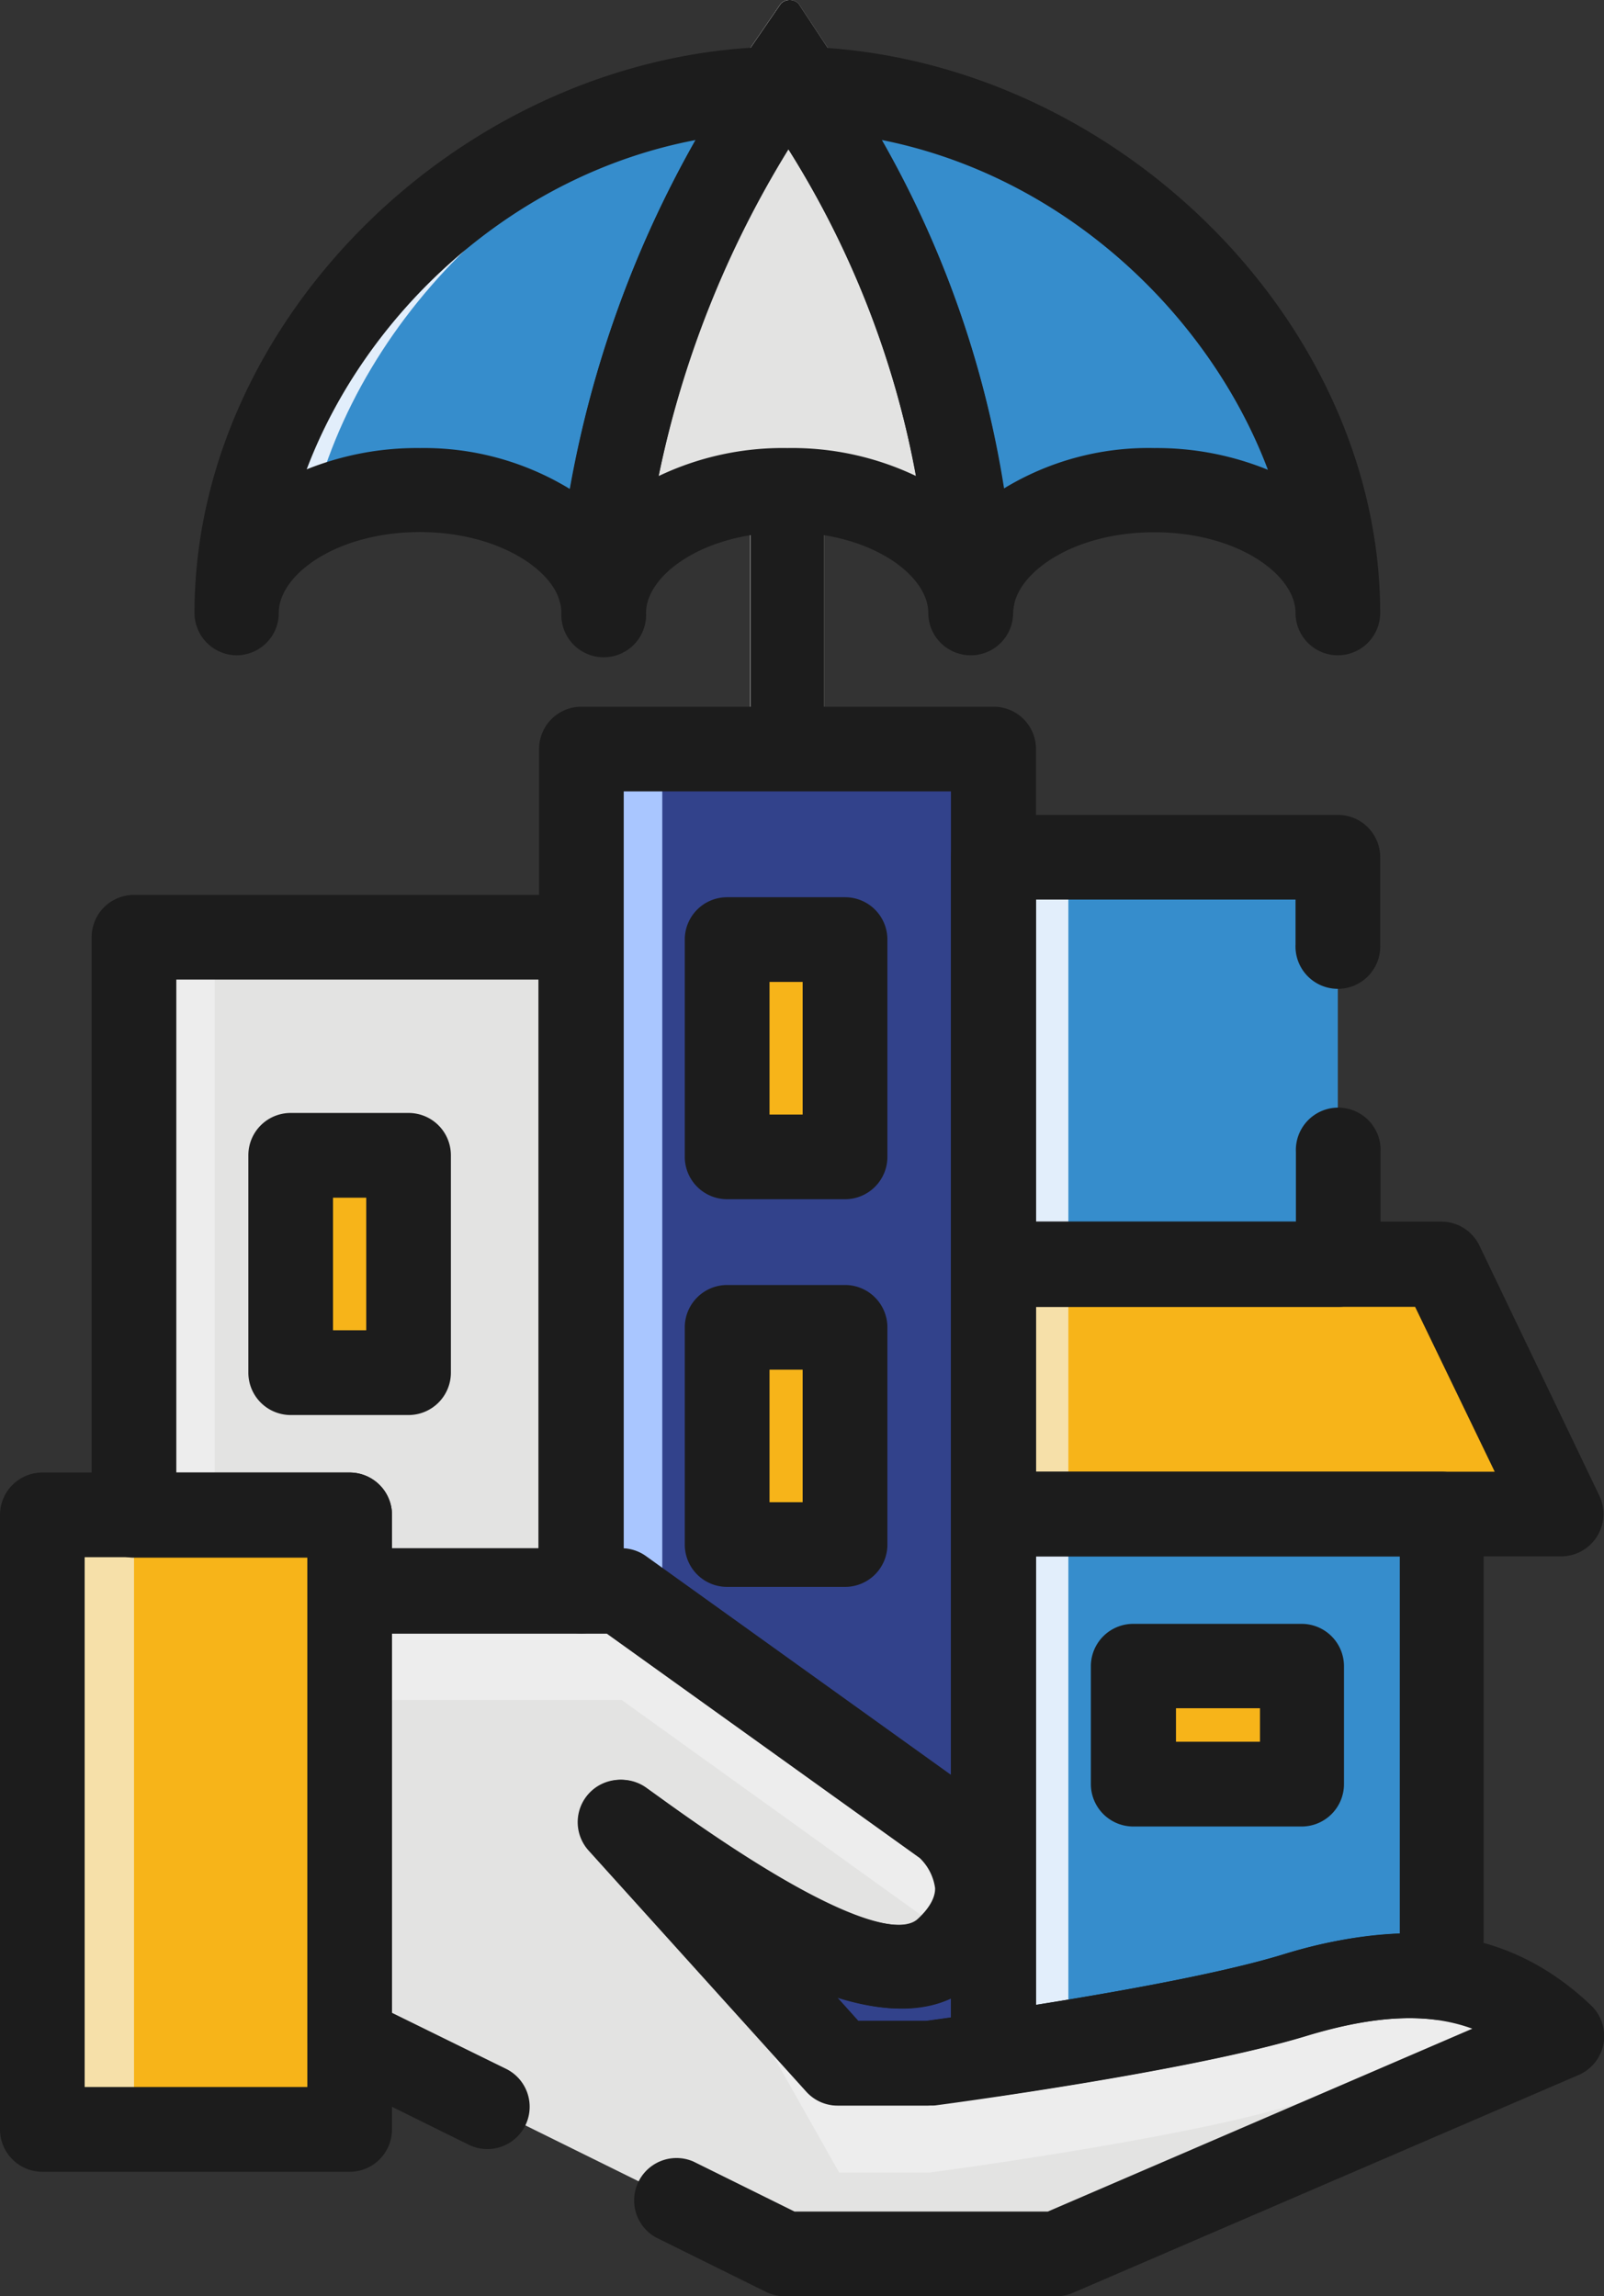 <svg id="Layer_1" data-name="Layer 1" xmlns="http://www.w3.org/2000/svg" viewBox="0 0 171.86 245.98"><rect x="0" y="0" width="171.86" height="245.98" fill="#333333" stroke="none"/><defs><style>.cls-1{fill:#f7b419;}.cls-2{fill:#f6e0a9;}.cls-3{fill:#368dcc;}.cls-4{fill:#e2eefb;}.cls-5{fill:#e3e3e2;}.cls-6{fill:#ededed;}.cls-7{fill:#32428b;}.cls-8{fill:#a9c6ff;}.cls-9{fill:#1c1c1c;}</style></defs><title>renters-insurance</title><rect class="cls-1" x="4.54" y="162.29" width="32.93" height="65.83"/><rect class="cls-2" x="4.54" y="162.29" width="9.82" height="65.83"/><path class="cls-3" d="M83.26,9.5c-32.06.63-57.88,28.74-57.88,56.16,0-7.27,8.8-13.17,19.66-13.17C54.54,52.49,62.47,57,64.3,63h0A111.8,111.8,0,0,1,83.26,9.5Z"/><path class="cls-4" d="M82.86,10.12c.13-.21.26-.42.4-.62-32.06.63-57.88,28.74-57.88,56.16,0-4.35,3.16-8.19,8-10.59C38.44,33.49,58.2,13.8,82.86,10.12Z"/><path class="cls-3" d="M85.59,9.5a103.1,103.1,0,0,1,18.57,54.66h0c1.12-6.56,9.43-11.67,19.52-11.67,10.86,0,19.67,5.9,19.67,13.17C143.35,38.27,117.6,10.2,85.59,9.5Z"/><path class="cls-5" d="M85.59,9.5c-.4,0-.81,0-1.22,0s-.74,0-1.11,0A111.8,111.8,0,0,0,64.3,63h0a9.06,9.06,0,0,1,.41,2.65c0-7.27,8.8-13.17,19.66-13.17S104,58.39,104,65.66a9.3,9.3,0,0,1,.14-1.5h0A103.1,103.1,0,0,0,85.59,9.5Z"/><path class="cls-5" d="M84.37,9.46a59.79,59.79,0,0,1,7.5.49L85.56.39a1.34,1.34,0,0,0-1.89,0L77.13,9.91A61.58,61.58,0,0,1,84.37,9.46Z"/><path class="cls-5" d="M88.33,80.24V52.76a29.25,29.25,0,0,0-7.93,0V80.24Z"/><path class="cls-6" d="M84.36,52.49a28.41,28.41,0,0,0-4,.27V80.24h4Z"/><path class="cls-6" d="M84.5,0a1.37,1.37,0,0,0-.83.37L77.13,9.91a61.58,61.58,0,0,1,7.24-.45h.13Z"/><polygon class="cls-1" points="154.48 135.41 106.43 135.41 106.43 162.19 167.32 162.19 154.48 135.41"/><polygon class="cls-5" points="14.35 100.41 14.35 162.29 37.46 162.29 37.46 170.41 62.3 170.41 62.3 100.41 14.35 100.41"/><path class="cls-3" d="M138.65,213.76c6-1.83,11.23-2.48,15.83-1.88V162.19h-48v57.88C115.16,218.77,130.2,216.33,138.65,213.76Z"/><path class="cls-7" d="M66.43,170.41l35,25.1s7.5,6.4,0,13.4-28.48-9.12-35-13.71L89.75,221h9.7s2.8-.37,7-1V80.24H62.3v90.17Z"/><rect class="cls-3" x="106.43" y="91.83" width="36.91" height="43.57"/><rect class="cls-1" x="77.91" y="100.65" width="12.64" height="23.28"/><rect class="cls-1" x="31.14" y="123.77" width="12.64" height="23.28"/><rect class="cls-1" x="121.42" y="178.49" width="18.06" height="12.64"/><rect class="cls-1" x="77.91" y="142.2" width="12.64" height="23.28"/><rect class="cls-6" x="14.35" y="100.41" width="8.66" height="61.79"/><polygon class="cls-8" points="70.96 173.66 70.96 80.24 62.3 80.24 62.3 170.41 66.6 170.41 70.96 173.66"/><path class="cls-8" d="M71,200.21v-1.77c-1.84-1.3-3.41-2.45-4.53-3.24Z"/><path class="cls-5" d="M37.46,170.41H66.6l35,25.1s7.5,6.4,0,13.4S73.07,199.79,66.6,195.2L89.91,221h9.7s26.64-3.5,39-7.27,21.3-2.64,28.67,4.37l-54.1,23.31H84.08L37.46,218.39Z"/><path class="cls-6" d="M89.91,221S78.29,208.76,72.27,201.5l17.64,31.24h9.7s26.64-3.51,39-7.27c6.1-1.86,11.35-2.52,16-1.88l12.67-5.46c-8.95-7.77-16.07-7.39-28.67-4.37C100.78,222.82,89.91,221,89.91,221Z"/><path class="cls-6" d="M101.55,207.22a9.45,9.45,0,0,1,.82.83c6-6.66-.82-12.54-.82-12.54L66.6,170.41H37.46v11.7H66.6Z"/><polygon class="cls-4" points="114.47 218.82 106.43 220.07 106.43 162.19 114.47 162.19 114.47 218.82"/><rect class="cls-4" x="106.43" y="91.83" width="8.04" height="43.57"/><rect class="cls-2" x="106.43" y="135.41" width="8.04" height="26.79"/><path class="cls-9" d="M167.32,166.73H106.43a4.54,4.54,0,0,1-4.54-4.54V135.41a4.54,4.54,0,0,1,4.54-4.54h48a4.54,4.54,0,0,1,4.09,2.58l12.84,26.78a4.54,4.54,0,0,1-4.09,6.5ZM111,157.66h49.15L151.62,140H111Z"/><path class="cls-9" d="M37.46,232.66H4.54A4.54,4.54,0,0,1,0,228.12V162.29a4.54,4.54,0,0,1,4.54-4.54H37.46A4.54,4.54,0,0,1,42,162.29v65.83A4.54,4.54,0,0,1,37.46,232.66ZM9.07,223.58H32.93V166.82H9.07Z"/><path class="cls-9" d="M62.23,175H37.46a4.53,4.53,0,0,1-4.53-4.54v-3.59H14.35a4.53,4.53,0,0,1-4.53-4.53V100.41a4.53,4.53,0,0,1,4.53-4.54H62.23a4.54,4.54,0,0,1,4.54,4.54v70A4.54,4.54,0,0,1,62.23,175ZM42,165.87H57.69V104.94H18.89v52.81H37.46A4.54,4.54,0,0,1,42,162.29Z"/><path class="cls-9" d="M113.22,246H84.08a4.57,4.57,0,0,1-2-.47l-11.79-5.83a4.54,4.54,0,0,1,4-8.14l10.84,5.36h27.14l45.48-19.59c-4.74-1.74-10.42-1.45-17.8.79-12.6,3.83-38.65,7.29-39.76,7.43a3.81,3.81,0,0,1-.59,0h-9.7a4.51,4.51,0,0,1-3.37-1.5L63.23,198.24a4.54,4.54,0,0,1,6-6.74l1.71,1.23c21,15.16,26.26,14.05,27.53,12.86s1.9-2.29,1.89-3.29A5.5,5.5,0,0,0,98.68,199L65.14,175H42v40.63l12.22,6a4.53,4.53,0,1,1-4,8.13l-14.75-7.29a4.52,4.52,0,0,1-2.52-4.07v-48a4.54,4.54,0,0,1,4.53-4.54H66.6a4.5,4.5,0,0,1,2.64.86l35,25.1.3.23c.49.42,4.79,4.25,4.92,10,.06,2.55-.72,6.38-4.77,10.16-3.88,3.63-9.27,3.58-15,1.74l2.28,2.54h7.39c2.91-.39,26.8-3.67,38-7.08,14.18-4.31,24.7-2.58,33.12,5.43a4.54,4.54,0,0,1-1.34,7.45L115,245.61A4.63,4.63,0,0,1,113.22,246Z"/><path class="cls-9" d="M106.43,224.6a4.54,4.54,0,0,1-4.54-4.53V162.19a4.53,4.53,0,0,1,4.54-4.53h48a4.53,4.53,0,0,1,4.53,4.53v49.69a4.53,4.53,0,0,1-5.12,4.49c-3.88-.49-8.44.07-13.93,1.73-8.31,2.53-22.46,4.91-32.86,6.45A3.85,3.85,0,0,1,106.43,224.6ZM111,166.73v48.05c8.42-1.34,19.68-3.33,26.37-5.36h0a48.88,48.88,0,0,1,12.61-2.28V166.73Z"/><path class="cls-9" d="M99.45,225.57h-9.7a4.51,4.51,0,0,1-3.37-1.5L63.06,198.24a4.54,4.54,0,0,1,6-6.74l1.73,1.24c21,15.15,26.25,14,27.51,12.86s1.92-2.32,1.89-3.33a5.53,5.53,0,0,0-1.64-3.22L65,175H62.3a4.54,4.54,0,0,1-4.54-4.54V80.24a4.53,4.53,0,0,1,4.54-4.53h44.13A4.53,4.53,0,0,1,111,80.24V220a4.53,4.53,0,0,1-3.87,4.49c-4.22.63-7,1-7,1A4,4,0,0,1,99.45,225.57Zm-7.69-9.07h7.39l2.74-.38V214c-3.53,1.73-7.86,1.39-12.42-.06ZM66.83,165.89a4.49,4.49,0,0,1,2.25.84l32.81,23.56V84.78H66.83Z"/><path class="cls-9" d="M25.38,70.2a4.54,4.54,0,0,1-4.54-4.54C20.84,34,50,5.61,83.17,5A4.54,4.54,0,0,1,87,12a107.3,107.3,0,0,0-18.2,51.3,4.53,4.53,0,0,1-8.86,1C58.86,60.74,53,57,45,57c-8.92,0-15.13,4.56-15.13,8.64A4.53,4.53,0,0,1,25.38,70.2ZM45,48a30,30,0,0,1,16.05,4.38A117.37,117.37,0,0,1,74.54,15C54.63,18.78,39.09,33.8,32.86,50.28A31.63,31.63,0,0,1,45,48Z"/><path class="cls-9" d="M143.34,70.2a4.53,4.53,0,0,1-4.53-4.54c0-4.08-6.22-8.64-15.13-8.64-8.47,0-14.41,4.1-15.05,7.9a4.54,4.54,0,0,1-9-.59,98.5,98.5,0,0,0-17.7-52.17A4.53,4.53,0,0,1,85.59,5h.1c33.13.73,62.19,29.1,62.19,60.7A4.54,4.54,0,0,1,143.34,70.2ZM94.49,15a109.84,109.84,0,0,1,13.09,37.32A29.77,29.77,0,0,1,123.68,48a31.58,31.58,0,0,1,12.17,2.33C129.66,33.9,114.25,18.94,94.49,15Z"/><path class="cls-9" d="M104,70.2a4.54,4.54,0,0,1-4.54-4.54c0-4.08-6.21-8.64-15.11-8.64s-15.13,4.56-15.13,8.64a4.54,4.54,0,1,1-9.07,0,4.58,4.58,0,0,0-.2-1.31,4.59,4.59,0,0,1-.2-1.68A116.66,116.66,0,0,1,79.5,7a4.57,4.57,0,0,1,3.61-2h.32c.61,0,1.23,0,1.85,0h.41a4.56,4.56,0,0,1,3.57,1.87A108,108,0,0,1,108.69,64a4.25,4.25,0,0,1-.06.87,7,7,0,0,0-.08.8A4.53,4.53,0,0,1,104,70.2ZM84.37,48A30.88,30.88,0,0,1,98.16,51,100.2,100.2,0,0,0,84.48,16,108.44,108.44,0,0,0,70.57,51,30.89,30.89,0,0,1,84.37,48Z"/><path class="cls-9" d="M84.37,9.46a59.92,59.92,0,0,1,7.5.49L85.56.39a1.34,1.34,0,0,0-1.89,0L77.13,9.91A61.58,61.58,0,0,1,84.37,9.46Z"/><path class="cls-9" d="M88.32,80.24V52.76a29.17,29.17,0,0,0-7.92,0V80.24Z"/><path class="cls-9" d="M143.34,140H106.43a4.54,4.54,0,0,1-4.54-4.54V91.83a4.53,4.53,0,0,1,4.54-4.53h36.91a4.53,4.53,0,0,1,4.54,4.53v9.35a4.54,4.54,0,1,1-9.07,0V96.37H111v34.5h27.85v-7.46a4.54,4.54,0,1,1,9.07,0v12A4.54,4.54,0,0,1,143.34,140Z"/><path class="cls-9" d="M90.54,128.47H77.91a4.54,4.54,0,0,1-4.54-4.54V100.65a4.53,4.53,0,0,1,4.54-4.53H90.54a4.53,4.53,0,0,1,4.54,4.53v23.28A4.54,4.54,0,0,1,90.54,128.47Zm-8.09-9.07H86V105.19H82.45Z"/><path class="cls-9" d="M43.78,151.59H31.14a4.54,4.54,0,0,1-4.53-4.54V123.77a4.53,4.53,0,0,1,4.53-4.54H43.78a4.53,4.53,0,0,1,4.53,4.54v23.28A4.54,4.54,0,0,1,43.78,151.59Zm-8.1-9.08h3.56v-14.2H35.68Z"/><path class="cls-9" d="M139.48,195.67H121.42a4.55,4.55,0,0,1-4.54-4.54V178.5a4.54,4.54,0,0,1,4.54-4.54h18.06A4.54,4.54,0,0,1,144,178.5v12.63A4.54,4.54,0,0,1,139.48,195.67ZM126,186.59h9V183h-9Z"/><path class="cls-9" d="M90.54,170H77.91a4.53,4.53,0,0,1-4.54-4.53V142.2a4.54,4.54,0,0,1,4.54-4.54H90.54a4.54,4.54,0,0,1,4.54,4.54v23.28A4.53,4.53,0,0,1,90.54,170Zm-8.09-9.07H86V146.73H82.45Z"/></svg>